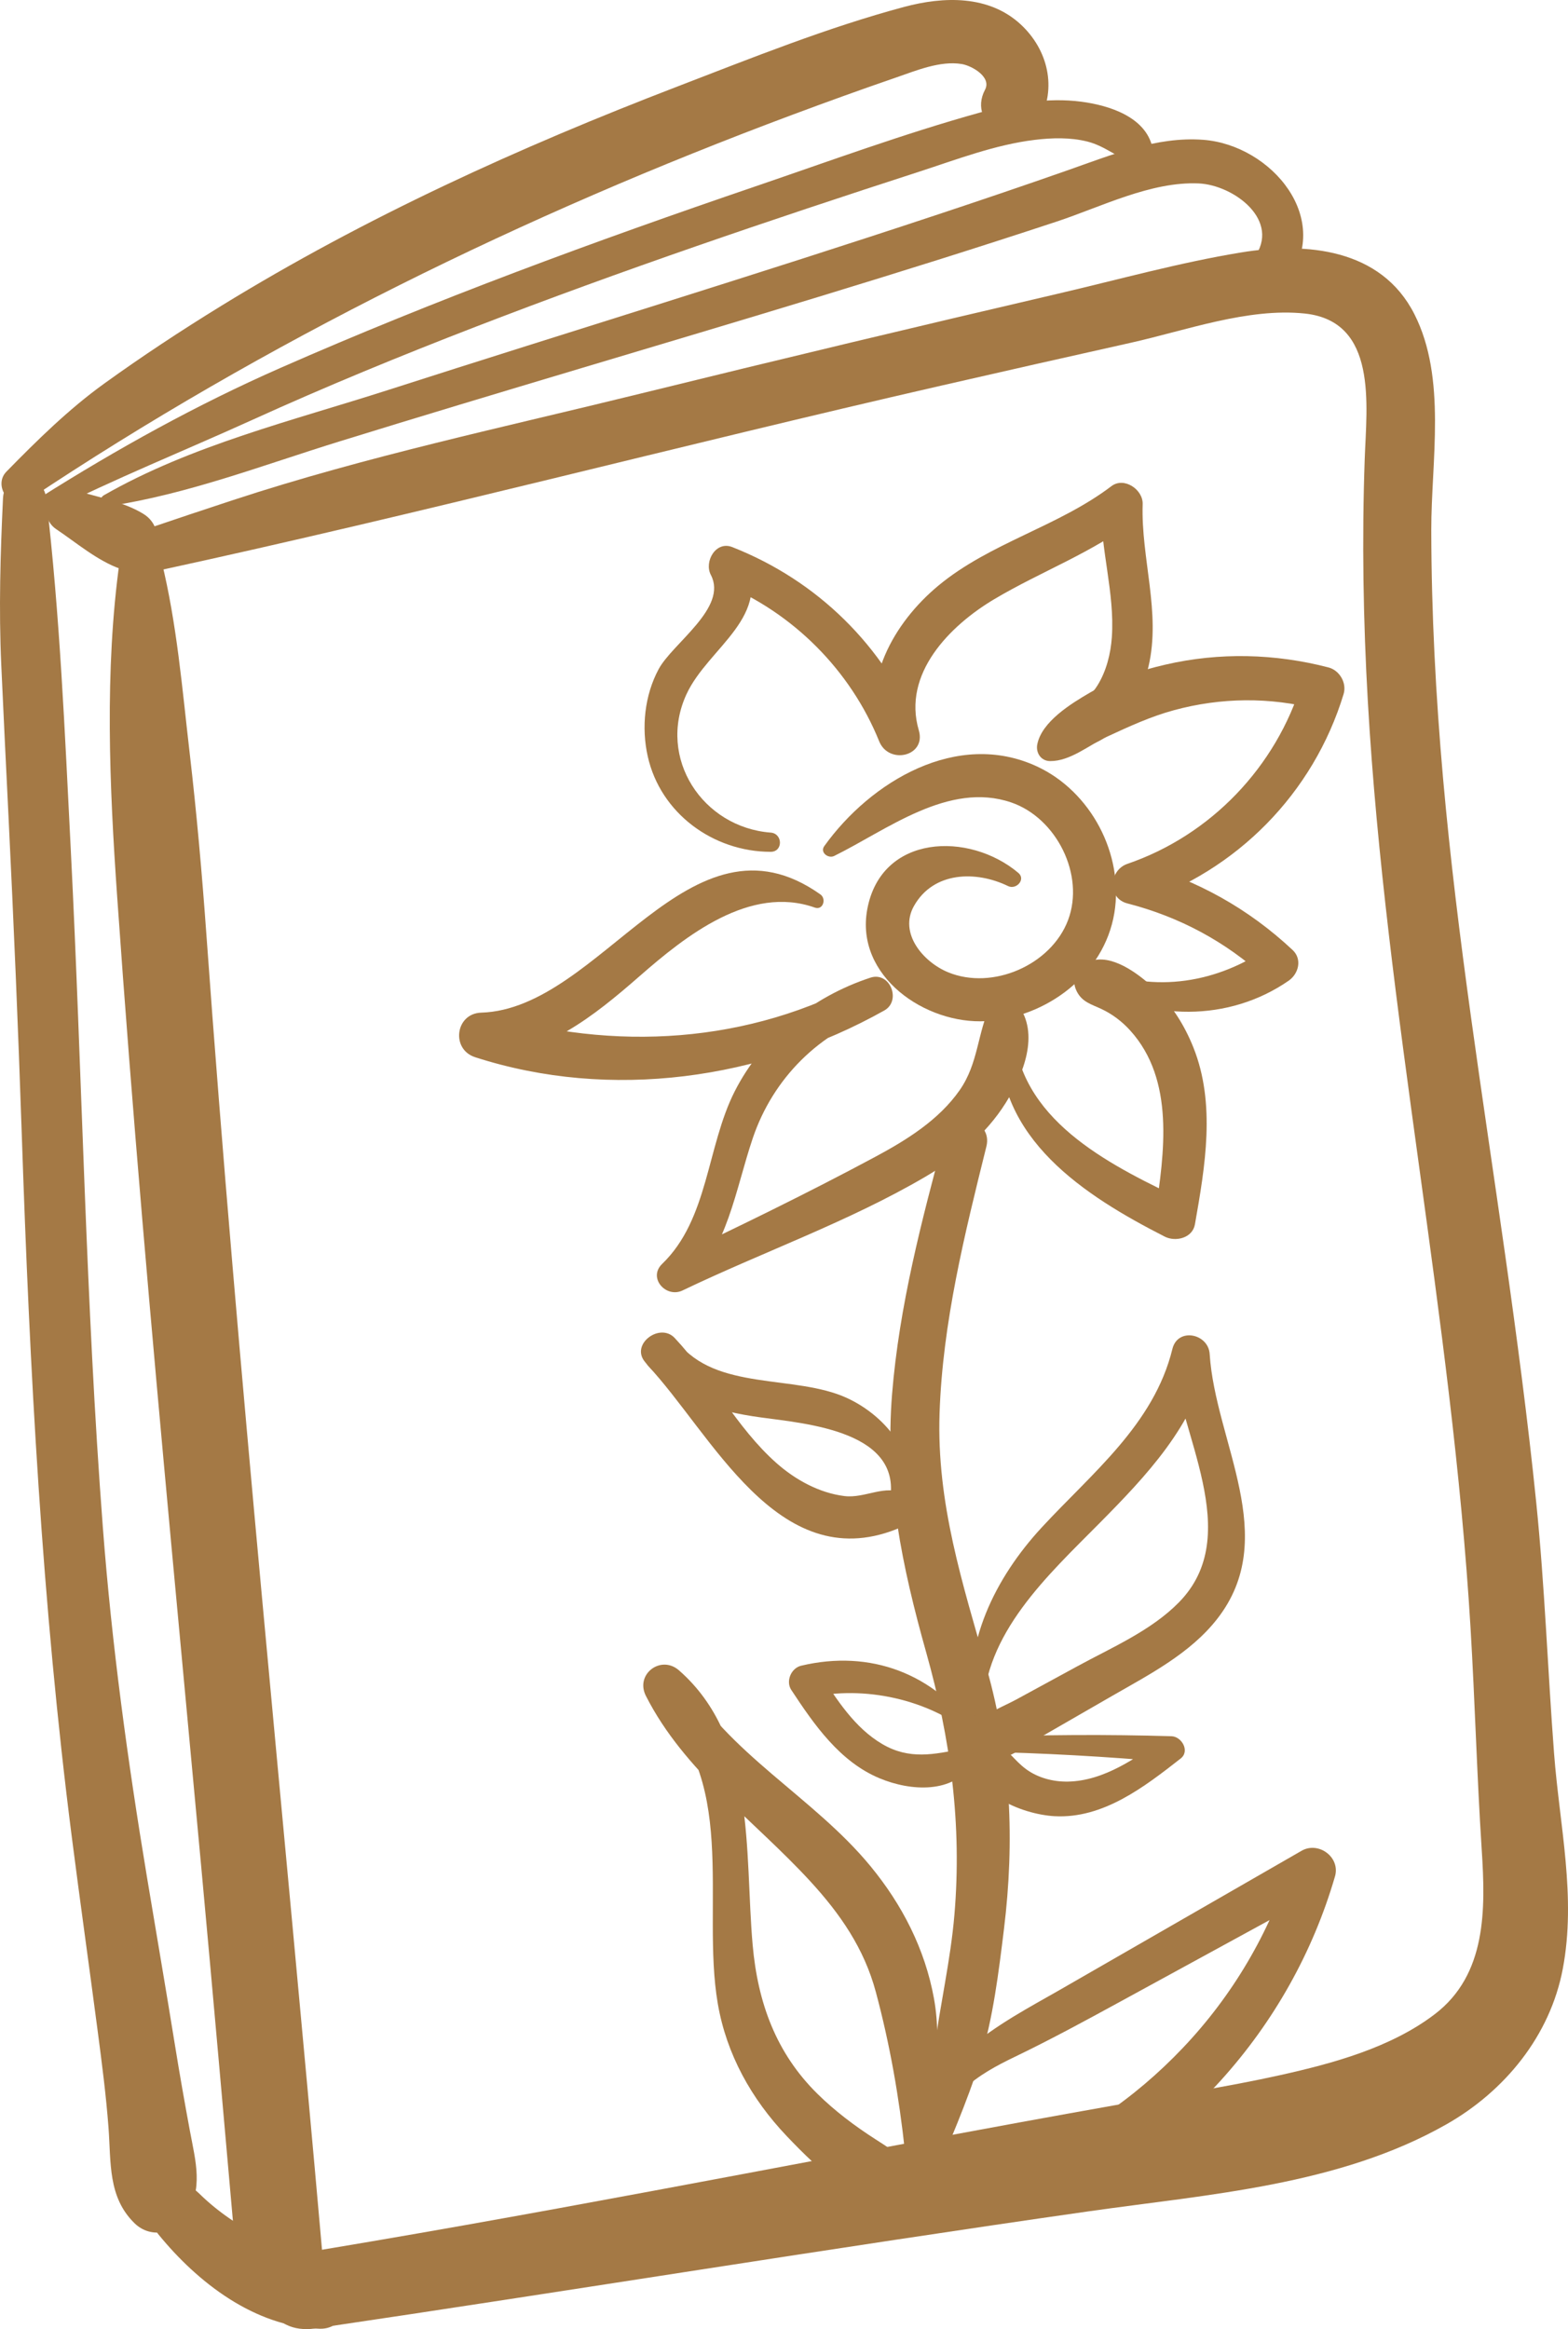 <?xml version="1.0" encoding="UTF-8"?><svg id="Vrstva_1" xmlns="http://www.w3.org/2000/svg" viewBox="0 0 311.998 463.402"><defs><style>.cls-1{fill:#a47945;}</style></defs><path class="cls-1" d="M23.819,111.554c-3.05,21.827-2.042,44.856-.507,66.832,1.494,21.383,3.179,42.753,4.989,64.111,3.647,43.045,7.79,86.046,11.752,129.062,2.351,25.524,4.596,51.056,6.848,76.589,.966,10.953,18.196,11.055,17.22,0-7.709-87.401-16.761-174.714-23.056-262.234-.869-12.081-1.925-24.061-3.325-36.093-1.499-12.887-2.524-25.662-5.62-38.267-.95-3.87-7.697-4.331-8.303,0h0Z"/><path class="cls-1" d="M31.552,113.511c52.069-11.291,103.653-24.865,155.608-36.758,12.616-2.888,25.24-5.743,37.872-8.562,10.921-2.438,23.305-6.995,34.586-5.809,14.572,1.533,12.306,18.248,11.931,28.915-.566,16.105-.298,32.231,.623,48.318,3.538,61.774,16.741,122.517,20.434,184.282,.88,14.714,1.27,29.416,2.224,44.128,.768,11.837,1.006,24.838-9.36,32.735-8.688,6.619-20.143,9.748-30.615,12.082-10.987,2.448-22.171,4.091-33.253,6.058-49.215,8.736-98.211,18.625-147.488,27.017-5.176,.882-10.355,1.75-15.536,2.601-4.069,.668-6.376,5.737-5.346,9.415,1.227,4.382,5.293,5.954,9.415,5.346,51.325-7.571,102.522-15.967,153.886-23.298,23.891-3.41,49.803-5.133,71.246-17.309,11.65-6.615,20.656-17.628,23.182-30.952,2.721-14.351-.648-28.54-1.737-42.859-1.265-16.631-1.85-33.268-3.542-49.874-1.68-16.484-3.861-32.914-6.186-49.318-4.471-31.537-9.539-63.005-12.353-94.749-1.456-16.428-2.321-32.912-2.35-49.406-.024-13.752,3.118-30.211-3.352-42.994-6.626-13.091-21.539-14.403-34.435-12.299-12.277,2.003-24.446,5.407-36.556,8.228-27.751,6.464-55.466,13.082-83.133,19.894-26.959,6.638-54.531,12.473-80.915,21.145-5.722,1.881-11.435,3.787-17.138,5.724-5.241,1.78-3.151,9.482,2.289,8.303h0Z"/><path class="cls-1" d="M31.491,444.517c7.832,9.627,19.231,18.455,32.151,18.813,5.638,.156,7.85-7.962,2.89-10.67-9.433-5.149-19.088-8.542-26.923-16.26-5.377-5.296-12.69,2.497-8.118,8.118h0Z"/><path class="cls-1" d="M11.179,105.28c4.036,2.705,8.208,6.299,12.802,7.91,6.575,2.305,10.164-7.44,4.602-10.916-4.002-2.501-9.597-3.45-14.087-4.862-4.847-1.525-7.223,5.251-3.317,7.869h0Z"/><path class="cls-1" d="M.595,99.163c-.525,11.098-.845,22.003-.345,33.104,.45,10.003,.944,20.003,1.434,30.004,1.035,21.15,1.938,42.302,2.649,63.466,1.571,46.75,4.017,93.389,9.961,139.816,1.644,12.837,3.452,25.653,5.134,38.485,.841,6.414,1.677,12.813,2.161,19.264,.522,6.943-.156,13.844,5.194,19.047,3.077,2.993,7.884,2.206,10.142-1.307,3.587-5.58,2.009-10.92,.875-17.012-1.064-5.719-2.069-11.433-2.995-17.177-1.802-11.185-3.73-22.35-5.585-33.526-3.827-23.045-6.971-46.065-8.75-69.364-3.432-44.955-4.114-90.076-6.395-135.095-1.182-23.321-2.157-46.51-4.87-69.706-.631-5.395-8.342-5.667-8.61,0H.595Z"/><path class="cls-1" d="M21.603,100.714c15.773-2.392,30.733-8.182,45.963-12.894,15.936-4.931,31.914-9.726,47.896-14.51,31.669-9.48,63.386-18.844,94.777-29.219,8.87-2.931,18.754-8.007,28.257-7.597,6.961,.3,16.58,7.385,10.964,14.915-2.734,3.666,3.558,8.577,6.386,4.927,9.756-12.595-2.831-27.497-16.446-28.521-9.289-.699-18.417,3.066-27.006,6.079-8.507,2.984-17.046,5.878-25.602,8.719-36.361,12.074-73.017,23.236-109.491,34.957-18.99,6.102-39.261,11.015-56.619,20.958-1.258,.721-.345,2.378,.921,2.186h0Z"/><path class="cls-1" d="M9.683,101.877c13.282-6.7,27.036-12.209,40.564-18.355,14.623-6.643,29.485-12.747,44.466-18.533,29.027-11.211,58.507-21.213,88.103-30.804,7.524-2.438,15.147-5.387,23.043-6.352,3.475-.425,7.127-.524,10.541,.341,3.591,.91,6.165,3.406,9.681,4.431,2.01,.586,3.657-1.332,3.236-3.236-1.351-6.112-8.604-8.402-14.141-9.132-6.747-.889-13.667,.348-20.169,2.154-15.068,4.185-29.904,9.644-44.701,14.692-31.942,10.897-63.672,22.551-94.574,36.148-16.598,7.303-32.407,16.075-47.739,25.754-1.832,1.156-.23,3.86,1.69,2.891h0Z"/><path class="cls-1" d="M5.624,99.476C52.999,67.866,104.346,42.742,157.673,22.834c6.866-2.563,13.761-5.053,20.692-7.435,3.952-1.359,8.726-3.365,13.005-2.658,1.984,.328,5.982,2.57,4.63,5.111-3.752,7.055,6.868,13.311,10.739,6.277,3.619-6.577,1.793-14.238-3.636-19.268-6.33-5.865-15.325-5.594-23.168-3.495-15.306,4.096-30.366,10.166-45.14,15.845-31.495,12.107-62.07,25.989-90.848,43.689-7.909,4.864-15.668,9.978-23.201,15.408-7.093,5.113-13.363,11.295-19.472,17.533-2.767,2.826,.863,7.96,4.348,5.635h0Z"/><path class="cls-1" d="M185.284,435.078c3.353-8.334,7.158-16.722,9.789-25.319,2.535-8.282,3.639-17.351,4.692-25.927,2.148-17.495,1.408-34.81-3.41-51.804-4.823-17.01-10.004-32.907-9.402-50.849,.604-18.035,4.993-35.657,9.321-53.088,1.335-5.375-6.858-7.65-8.303-2.289-4.569,16.954-9.054,34.046-10.471,51.609-1.441,17.855,1.993,34.297,6.798,51.372,4.862,17.276,7.13,34.245,5.608,52.195-.771,9.093-2.854,17.882-4.022,26.898-1.158,8.929-1.845,17.941-2.948,26.884-.179,1.451,1.893,1.452,2.349,.318h0Z"/><path class="cls-1" d="M183.823,428.54c1.511-9.935,3.836-20.917,2.015-30.926-1.791-9.841-6.321-18.656-12.638-26.328-11.388-13.831-28.325-22.26-37.435-38.101l-6.587,5.082c18.343,14.479,10.227,40.572,13.651,60.408,1.736,10.062,6.683,18.924,13.675,26.283,6.321,6.653,15.597,15.564,25.378,15.33,2.563-.061,4.138-2.79,2.891-5.038-2.466-4.449-6.377-6.925-10.536-9.595-4.127-2.65-8.039-5.583-11.542-9.026-8.298-8.158-11.918-18.208-12.933-29.66-1.639-18.491,.805-41.08-14.654-54.632-3.589-3.147-8.784,.757-6.587,5.082,7.622,15,21.562,24.746,32.701,36.877,5.979,6.512,10.722,13.366,13.046,22.016,2.808,10.455,4.639,20.959,5.796,31.721,.208,1.938,3.405,2.829,3.758,.509h0Z"/><path class="cls-1" d="M195.578,340.631c.187-15.666,12.977-27.242,23.242-37.621,9.287-9.39,18.733-19.336,21.745-32.614l-7.418-1.004c1.25,15.539,14.686,35.944,1.411,49.437-5.525,5.616-13.312,8.948-20.139,12.665l-12.079,6.577c-3.802,2.07-8.205,3.275-9.321,7.815-.413,1.68,.532,3.303,2.172,3.825,4.439,1.412,7.907-1.806,11.64-3.957l14.464-8.335c7.421-4.276,15.464-8.396,20.857-15.264,12.794-16.291-.337-35.2-1.452-52.762-.258-4.071-6.356-5.344-7.418-1.004-3.678,15.029-16.048,24.719-26.074,35.594-9.111,9.883-15.825,23.174-13.51,36.903,.183,1.088,1.867,.793,1.879-.254h0Z"/><path class="cls-1" d="M187.268,426.154c-.253-8.916,7.508-13.484,14.577-16.887,6.994-3.367,13.776-7.04,20.589-10.761,13.705-7.486,27.411-14.972,41.116-22.457l-6.648-5.111c-4.307,13.642-11.688,26.159-21.552,36.528-4.819,5.066-10.139,9.62-15.965,13.491-5.763,3.829-12.297,6.683-17.217,11.678-1.898,1.927-.5,5.281,2.199,5.308,7.811,.077,14.672-4.156,20.845-8.483,6.431-4.508,12.402-9.682,17.675-15.506,10.561-11.667,18.339-25.502,22.743-40.61,1.117-3.831-3.27-7.055-6.648-5.111-16.068,9.244-32.135,18.489-48.203,27.733-11.007,6.333-29.031,15.096-26.33,30.57,.28,1.603,2.864,1.216,2.819-.381h0Z"/><path class="cls-1" d="M202.629,173.672c-9.776-8.244-27.295-7.762-30.064,7.249-2.459,13.328,11.618,22.947,23.631,22.243,12.027-.705,23.501-9.258,25.531-21.493,1.941-11.695-4.666-24.217-15.428-29.195-15.852-7.332-33.072,3.015-42.285,15.867-.908,1.267,.801,2.536,1.963,1.963,10.481-5.162,22.763-14.909,35.236-10.649,8.992,3.071,14.694,14.425,11.306,23.411-3.364,8.923-15.014,14.012-23.854,10.382-4.93-2.025-9.869-7.755-6.809-13.191,3.886-6.905,12.379-7.057,18.743-3.959,1.594,.776,3.577-1.324,2.029-2.629h0Z"/><path class="cls-1" d="M163.241,177.953c-26.061-18.474-43.558,22.785-67.496,23.524-5.136,.159-6.068,7.296-1.2,8.867,26.975,8.706,56.91,4.451,81.401-9.291,3.475-1.95,1.152-7.819-2.755-6.535-11.491,3.778-21.489,11.755-27.007,22.634-5.569,10.977-5.202,25.427-14.434,34.32-2.88,2.775,.764,6.862,4.07,5.276,15.929-7.646,33.048-13.672,48.303-22.618,6.318-3.705,12.048-8.42,15.979-14.674,3.516-5.593,6.846-13.806,2.412-19.581-1.274-1.66-4.246-2.345-5.37,0-2.693,5.621-2.429,11.632-6.177,17.008-4.174,5.987-10.619,9.961-16.934,13.347-13.615,7.3-27.638,14.115-41.604,20.717l4.07,5.276c8.344-7.941,9.762-19.319,13.274-29.737,4.033-11.963,13.29-21.196,25.318-25.071l-2.755-6.535c-23.208,12.839-50.274,14.429-75.392,6.759l-1.2,8.867c12.71-.594,22.338-8.257,31.531-16.3,9.117-7.977,21.947-18.21,34.859-13.63,1.631,.579,2.348-1.743,1.106-2.623h0Z"/><path class="cls-1" d="M153.348,165.655c-13.566-1.051-22.602-14.828-16.761-27.513,4.337-9.419,17.531-15.464,11.373-27.559l-4.26,5.541c14.086,5.769,25.531,17.238,31.232,31.355,1.916,4.744,9.421,3.013,7.891-2.176-3.311-11.233,6.141-20.813,15.021-26.092,9.387-5.581,19.606-9.253,28.311-15.993l-7.055-2.922c-.204,8.878,2.749,17.623,2.134,26.482-.229,3.298-1.091,6.73-2.844,9.568-1.873,3.031-4.888,4.607-7.556,6.829-2.316,1.929-.169,5.033,2.199,5.308,8.378,.973,13.88-8.94,15.502-15.908,2.497-10.724-1.519-21.487-1.169-32.279,.094-2.882-3.689-5.49-6.219-3.569-10.615,8.061-24.131,11.255-34.408,19.774-9.013,7.471-15.454,19.171-11.807,30.978l7.891-2.176c-7.06-16.854-20.103-29.739-37.118-36.454-3.281-1.295-5.646,2.903-4.26,5.541,3.434,6.536-7.623,13.584-10.399,18.765-2.794,5.216-3.446,11.586-2.16,17.33,2.539,11.344,13.041,18.992,24.461,18.996,2.491,.001,2.428-3.639,0-3.827h0Z"/><path class="cls-1" d="M198.938,206.22c-.912,20.296,16.932,31.708,32.82,39.82,2.139,1.092,5.523,.311,6.007-2.444,2.026-11.516,4.176-23.965-.307-35.192-1.705-4.269-4.154-8.259-7.49-11.455-2.859-2.739-7.978-6.809-12.239-5.926-3.065,.635-4.948,3.323-3.478,6.224,1.091,2.152,2.938,2.572,4.921,3.508,2.178,1.028,4.096,2.487,5.712,4.271,8.917,9.845,6.793,24.389,4.994,36.396l6.007-2.444c-14.027-6.718-32.211-15.266-34.078-32.758-.193-1.807-2.785-1.882-2.87,0h0Z"/><path class="cls-1" d="M216.502,195.615c12.233,7.572,27.996,7.756,39.917-.496,1.975-1.367,2.731-4.276,.786-6.1-8.743-8.198-19.117-14.022-30.692-17.151v7.884c19.585-6.441,34.83-21.921,40.835-41.661,.67-2.202-.799-4.722-3.007-5.296-10.641-2.765-21.723-3.04-32.451-.558-5.1,1.18-10.45,2.915-14.997,5.559-3.762,2.188-9.612,5.784-10.498,10.303-.328,1.672,.728,3.311,2.537,3.33,4.02,.043,7.744-3.186,11.3-4.835,4.372-2.028,8.682-4.019,13.349-5.288,9.359-2.545,19.089-2.647,28.47-.209l-3.007-5.296c-5.096,16.751-18.118,30.386-34.706,36.067-3.658,1.253-4.107,6.827,0,7.884,10.299,2.65,19.521,7.575,27.373,14.759l.786-6.1c-10.023,7.12-22.875,9.288-34.307,4.312-1.93-.84-3.571,1.727-1.69,2.891h0Z"/><path class="cls-1" d="M180.21,299.838c3.391-9.243-3.624-18.012-11.745-21.719-10.309-4.706-26.018-1.289-33.627-11.146l-6.01,4.637c12.76,13.548,25.79,41.939,49.429,32.678,1.222-.479,2.632-1.385,2.839-2.839l.139-.973c.178-1.251-.11-2.58-1.319-3.241-3.7-2.025-7.748,.929-11.874,.425-5.012-.612-9.766-3.229-13.51-6.538-8.05-7.113-12.952-17.132-20.291-24.924-2.905-3.084-8.707,1.144-6.01,4.637,5.762,7.464,14.127,9.944,23.161,11.178,9.224,1.26,28.561,2.776,25.59,16.934-.446,2.126,2.489,2.906,3.229,.89h0Z"/><path class="cls-1" d="M194.067,344.519c-8.188-11.577-20.895-16.378-34.662-13.107-1.986,.472-3.102,3.08-1.959,4.816,4.555,6.919,9.658,14.291,17.584,17.589,6.141,2.555,14.709,3.153,18.652-3.087,.947-1.498-.611-3.132-2.161-2.811-5.669,1.175-10.603,2.222-15.949-.908-5.501-3.22-9.093-8.867-12.465-14.093l-1.959,4.816c10.781-2.457,23.622,.351,32.167,7.364,.385,.316,1.09-.1,.751-.58h0Z"/><path class="cls-1" d="M194.591,348.507c12.858,.269,25.693,.978,38.502,2.125l-1.31-4.838c-5.711,3.936-12.045,8.529-19.265,8.673-2.945,.058-5.998-.732-8.384-2.5-2.324-1.722-3.202-3.584-5.843-4.958-1.419-.738-3.012-.082-3.513,1.429-2.721,8.197,8.602,12.563,15.058,12.913,9.685,.525,17.887-5.847,25.094-11.479,1.886-1.474,.199-4.373-1.836-4.432-12.836-.374-25.671-.307-38.502,.197-1.841,.072-1.854,2.831,0,2.87h0Z"/></svg>